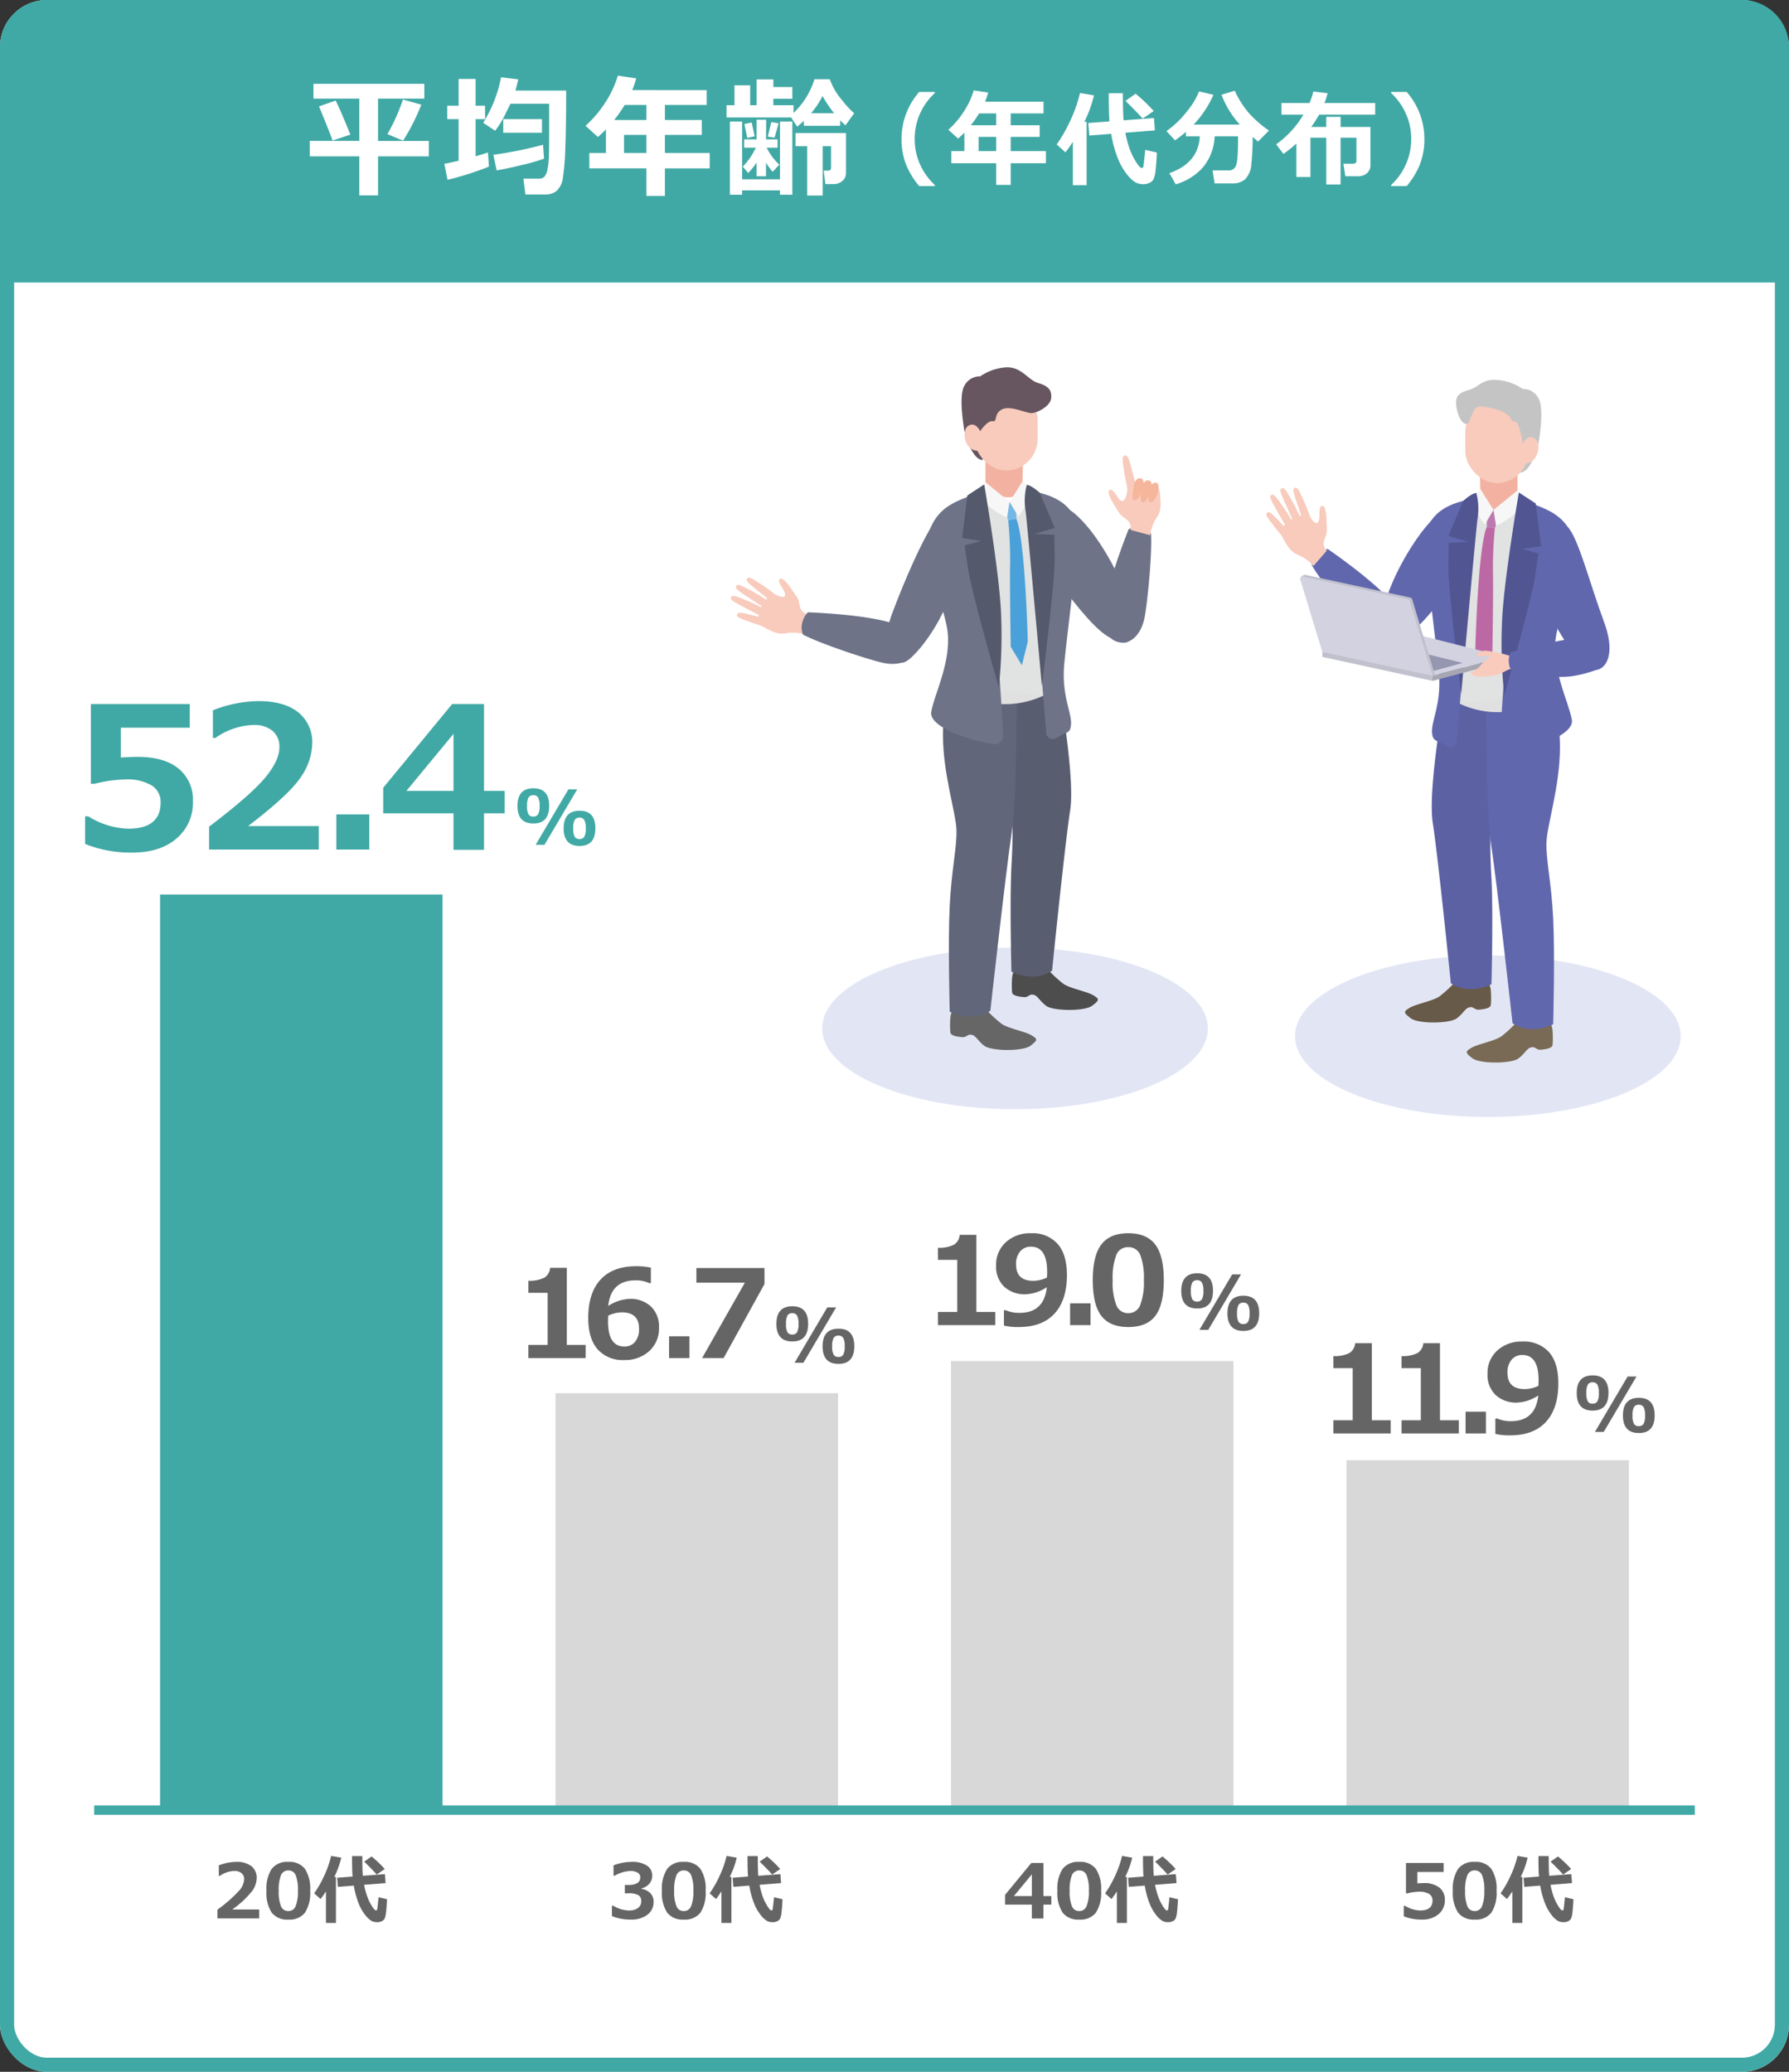<svg xmlns="http://www.w3.org/2000/svg" xmlns:xlink="http://www.w3.org/1999/xlink" width="380" height="440" viewBox="0 0 380 440">
  <rect x="0" y="0" width="380" height="440" fill="#333333" stroke="none"/>
  <defs>
    <clipPath id="clip-path">
      <path id="パス_4749" data-name="パス 4749" d="M286.854,960.681s-2.308,4.964-2.308,13.216,2.727,16.432,2.867,20.139-1.049,8.461-1.433,16.293.006,22.376.006,22.376,4.519,2.481,8.631-.192c0,0,3.339-30.042,4.534-37.815s1.046-32.587,1.046-32.587Z" transform="translate(-284.547 -960.681)" fill="none"/>
    </clipPath>
    <clipPath id="clip-path-2">
      <path id="パス_4762" data-name="パス 4762" d="M296.336,885.874c-5.688,0-11,2.632-13.679,7.7s2.635,14.773,2.886,19.86a53.485,53.485,0,0,1-.915,12.713c-.605,3.026,6.5,5.4,12.152,5.4s11.446-3.126,12.2-5.345-1.746-4.981-1.091-11.043,2.376-17.859,2.458-21.3S308.7,885.874,296.336,885.874Z" transform="translate(-281.904 -885.874)" fill="none"/>
    </clipPath>
    <clipPath id="clip-path-3">
      <path id="パス_4785" data-name="パス 4785" d="M498.279,889.157c5.688,0,11,2.631,13.679,7.7s-2.634,14.772-2.886,19.86a53.511,53.511,0,0,0,.915,12.713c.605,3.025-6.5,5.4-12.152,5.4s-11.446-3.126-12.2-5.345,1.746-4.981,1.09-11.043-2.376-17.859-2.457-21.3S485.914,889.157,498.279,889.157Z" transform="translate(-484.263 -889.157)" fill="none"/>
    </clipPath>
    <clipPath id="clip-path-4">
      <path id="パス_4804" data-name="パス 4804" d="M434.947,937.535l23.416,5.084-4.845-15.873a.514.514,0,0,0-.382-.353l-22.265-4.833a.514.514,0,0,0-.6.653Z" transform="translate(-430.248 -921.548)" fill="none"/>
    </clipPath>
  </defs>
  <g id="img02" transform="translate(-610 -739)">
    <g id="長方形_23505" data-name="長方形 23505" transform="translate(610 739)" fill="#fff" stroke="#41a9a5" stroke-width="3">
      <rect width="380" height="440" rx="10" stroke="none"/>
      <rect x="1.5" y="1.5" width="377" height="437" rx="8.5" fill="none"/>
    </g>
    <path id="パス_5935" data-name="パス 5935" d="M10.055,0H1.18V-1.852A30.526,30.526,0,0,0,5.707-5.8a4.094,4.094,0,0,0,1.16-2.469,1.649,1.649,0,0,0-.559-1.332,2.3,2.3,0,0,0-1.535-.473A5.67,5.67,0,0,0,1.68-9.023h-.2v-2.242a10.329,10.329,0,0,1,3.7-.742,5.007,5.007,0,0,1,3.215.91A3.092,3.092,0,0,1,9.523-8.547a4.946,4.946,0,0,1-.918,2.676A19.989,19.989,0,0,1,4.336-1.9h5.719Zm6.188.25a4.16,4.16,0,0,1-3.52-1.457A7.722,7.722,0,0,1,11.6-5.883a7.693,7.693,0,0,1,1.125-4.656,4.147,4.147,0,0,1,3.516-1.469,4.152,4.152,0,0,1,3.516,1.465,7.674,7.674,0,0,1,1.125,4.652A7.754,7.754,0,0,1,19.766-1.2,4.168,4.168,0,0,1,16.242.25Zm0-10.437A1.612,1.612,0,0,0,14.676-9.16,8.393,8.393,0,0,0,14.2-5.875a8.212,8.212,0,0,0,.484,3.281,1.618,1.618,0,0,0,1.555,1.031A1.618,1.618,0,0,0,17.8-2.609a8.281,8.281,0,0,0,.484-3.281,8.335,8.335,0,0,0-.473-3.273A1.612,1.612,0,0,0,16.242-10.187ZM26.359.961H24.234v-6.7q-.437.7-1.141,1.625L21.734-5.328A21.576,21.576,0,0,0,23.672-8.66a21.591,21.591,0,0,0,1.664-4.613l2.156.367a18.8,18.8,0,0,1-1.484,4.094h.352ZM37.211-4.078q-.07,1.656-.2,2.7a4.928,4.928,0,0,1-.3,1.4A1.3,1.3,0,0,1,36.1.59,2.143,2.143,0,0,1,35.133.8,2.583,2.583,0,0,1,33.906.527,5.067,5.067,0,0,1,32.594-.7a9.664,9.664,0,0,1-1.426-2.512,18.027,18.027,0,0,1-1.012-3.754L26.773-6.7l-.156-1.937,3.273-.25q-.109-1.172-.109-4.352h2.18q0,3.039.109,4.188l4.688-.352L36.906-7.5l-4.562.359a16.409,16.409,0,0,0,.641,2.426,9.8,9.8,0,0,0,.9,1.906,5.265,5.265,0,0,0,.691.969.517.517,0,0,0,.3.137q.18.008.238-.2t.293-2.59Zm-.484-6.414L35.016-9.32q-.9-1.031-2.656-2.734l1.57-1.109A25.806,25.806,0,0,1,36.727-10.492Z" transform="translate(655 1146.422)" fill="#656565"/>
    <path id="パス_5934" data-name="パス 5934" d="M.977-.492V-2.711h.25A6.807,6.807,0,0,0,4.578-1.687,3.2,3.2,0,0,0,6.508-2.2a1.741,1.741,0,0,0,.7-1.5A1.445,1.445,0,0,0,6.66-4.9a3.985,3.985,0,0,0-2.246-.426H3.727V-7.1h.648Q7-7.1,7-8.7a1.125,1.125,0,0,0-.562-1.02,3.059,3.059,0,0,0-1.6-.348,7.233,7.233,0,0,0-3.281,1H1.32v-2.2a10.887,10.887,0,0,1,3.82-.742,5.626,5.626,0,0,1,3.285.8A2.481,2.481,0,0,1,9.539-9.094a2.6,2.6,0,0,1-.617,1.723,3,3,0,0,1-1.648.988v.109a3.342,3.342,0,0,1,1.867.918,2.507,2.507,0,0,1,.688,1.824A3.32,3.32,0,0,1,8.516-.781,5.6,5.6,0,0,1,4.961.25,10.417,10.417,0,0,1,.977-.492ZM16.242.25a4.16,4.16,0,0,1-3.52-1.457A7.722,7.722,0,0,1,11.6-5.883a7.693,7.693,0,0,1,1.125-4.656,4.147,4.147,0,0,1,3.516-1.469,4.152,4.152,0,0,1,3.516,1.465,7.674,7.674,0,0,1,1.125,4.652A7.754,7.754,0,0,1,19.766-1.2,4.168,4.168,0,0,1,16.242.25Zm0-10.437A1.612,1.612,0,0,0,14.676-9.16,8.393,8.393,0,0,0,14.2-5.875a8.212,8.212,0,0,0,.484,3.281,1.618,1.618,0,0,0,1.555,1.031A1.618,1.618,0,0,0,17.8-2.609a8.281,8.281,0,0,0,.484-3.281,8.335,8.335,0,0,0-.473-3.273A1.612,1.612,0,0,0,16.242-10.187ZM26.359.961H24.234v-6.7q-.437.7-1.141,1.625L21.734-5.328A21.576,21.576,0,0,0,23.672-8.66a21.591,21.591,0,0,0,1.664-4.613l2.156.367a18.8,18.8,0,0,1-1.484,4.094h.352ZM37.211-4.078q-.07,1.656-.2,2.7a4.928,4.928,0,0,1-.3,1.4A1.3,1.3,0,0,1,36.1.59,2.143,2.143,0,0,1,35.133.8,2.583,2.583,0,0,1,33.906.527,5.067,5.067,0,0,1,32.594-.7a9.664,9.664,0,0,1-1.426-2.512,18.027,18.027,0,0,1-1.012-3.754L26.773-6.7l-.156-1.937,3.273-.25q-.109-1.172-.109-4.352h2.18q0,3.039.109,4.188l4.688-.352L36.906-7.5l-4.562.359a16.409,16.409,0,0,0,.641,2.426,9.8,9.8,0,0,0,.9,1.906,5.265,5.265,0,0,0,.691.969.517.517,0,0,0,.3.137q.18.008.238-.2t.293-2.59Zm-.484-6.414L35.016-9.32q-.9-1.031-2.656-2.734l1.57-1.109A25.806,25.806,0,0,1,36.727-10.492Z" transform="translate(739 1146.422)" fill="#656565"/>
    <path id="パス_5933" data-name="パス 5933" d="M10.313-2.93H8.641V.023H6.172V-2.93H.484V-5l5.578-6.773H8.641v7.031h1.672ZM6.172-4.742V-9.359L2.359-4.742ZM16.242.25a4.16,4.16,0,0,1-3.52-1.457A7.722,7.722,0,0,1,11.6-5.883a7.693,7.693,0,0,1,1.125-4.656,4.147,4.147,0,0,1,3.516-1.469,4.152,4.152,0,0,1,3.516,1.465,7.674,7.674,0,0,1,1.125,4.652A7.754,7.754,0,0,1,19.766-1.2,4.168,4.168,0,0,1,16.242.25Zm0-10.437A1.612,1.612,0,0,0,14.676-9.16,8.393,8.393,0,0,0,14.2-5.875a8.212,8.212,0,0,0,.484,3.281,1.618,1.618,0,0,0,1.555,1.031A1.618,1.618,0,0,0,17.8-2.609a8.281,8.281,0,0,0,.484-3.281,8.335,8.335,0,0,0-.473-3.273A1.612,1.612,0,0,0,16.242-10.187ZM26.359.961H24.234v-6.7q-.437.7-1.141,1.625L21.734-5.328A21.576,21.576,0,0,0,23.672-8.66a21.591,21.591,0,0,0,1.664-4.613l2.156.367a18.8,18.8,0,0,1-1.484,4.094h.352ZM37.211-4.078q-.07,1.656-.2,2.7a4.928,4.928,0,0,1-.3,1.4A1.3,1.3,0,0,1,36.1.59,2.143,2.143,0,0,1,35.133.8,2.583,2.583,0,0,1,33.906.527,5.067,5.067,0,0,1,32.594-.7a9.664,9.664,0,0,1-1.426-2.512,18.027,18.027,0,0,1-1.012-3.754L26.773-6.7l-.156-1.937,3.273-.25q-.109-1.172-.109-4.352h2.18q0,3.039.109,4.188l4.688-.352L36.906-7.5l-4.562.359a16.409,16.409,0,0,0,.641,2.426,9.8,9.8,0,0,0,.9,1.906,5.265,5.265,0,0,0,.691.969.517.517,0,0,0,.3.137q.18.008.238-.2t.293-2.59Zm-.484-6.414L35.016-9.32q-.9-1.031-2.656-2.734l1.57-1.109A25.806,25.806,0,0,1,36.727-10.492Z" transform="translate(823 1146.422)" fill="#656565"/>
    <path id="パス_5932" data-name="パス 5932" d="M1.172-.453V-2.687H1.43a6.439,6.439,0,0,0,3.227,1q2.625,0,2.625-2.117a1.564,1.564,0,0,0-.727-1.383,3.893,3.893,0,0,0-2.148-.484A11.368,11.368,0,0,0,1.93-5.32H1.641v-6.453h8v1.914H4.063v2.414q.9-.055,1.32-.055a5.15,5.15,0,0,1,3.359.957A3.246,3.246,0,0,1,9.9-3.9a3.774,3.774,0,0,1-1.328,3A5.331,5.331,0,0,1,4.969.25,9.9,9.9,0,0,1,1.172-.453Zm15.07.7a4.16,4.16,0,0,1-3.52-1.457A7.722,7.722,0,0,1,11.6-5.883a7.693,7.693,0,0,1,1.125-4.656,4.147,4.147,0,0,1,3.516-1.469,4.152,4.152,0,0,1,3.516,1.465,7.674,7.674,0,0,1,1.125,4.652A7.754,7.754,0,0,1,19.766-1.2,4.168,4.168,0,0,1,16.242.25Zm0-10.437A1.612,1.612,0,0,0,14.676-9.16,8.393,8.393,0,0,0,14.2-5.875a8.212,8.212,0,0,0,.484,3.281,1.618,1.618,0,0,0,1.555,1.031A1.618,1.618,0,0,0,17.8-2.609a8.281,8.281,0,0,0,.484-3.281,8.335,8.335,0,0,0-.473-3.273A1.612,1.612,0,0,0,16.242-10.187ZM26.359.961H24.234v-6.7q-.437.7-1.141,1.625L21.734-5.328A21.576,21.576,0,0,0,23.672-8.66a21.591,21.591,0,0,0,1.664-4.613l2.156.367a18.8,18.8,0,0,1-1.484,4.094h.352ZM37.211-4.078q-.07,1.656-.2,2.7a4.928,4.928,0,0,1-.3,1.4A1.3,1.3,0,0,1,36.1.59,2.143,2.143,0,0,1,35.133.8,2.583,2.583,0,0,1,33.906.527,5.067,5.067,0,0,1,32.594-.7a9.664,9.664,0,0,1-1.426-2.512,18.027,18.027,0,0,1-1.012-3.754L26.773-6.7l-.156-1.937,3.273-.25q-.109-1.172-.109-4.352h2.18q0,3.039.109,4.188l4.688-.352L36.906-7.5l-4.562.359a16.409,16.409,0,0,0,.641,2.426,9.8,9.8,0,0,0,.9,1.906,5.265,5.265,0,0,0,.691.969.517.517,0,0,0,.3.137q.18.008.238-.2t.293-2.59Zm-.484-6.414L35.016-9.32q-.9-1.031-2.656-2.734l1.57-1.109A25.806,25.806,0,0,1,36.727-10.492Z" transform="translate(907 1146.422)" fill="#656565"/>
    <path id="パス_5942" data-name="パス 5942" d="M4.3-4.531Q.914-4.531.914-8.266T4.3-12.008q3.352,0,3.352,3.719Q7.648-4.531,4.3-4.531Zm-.016-6.008a1.126,1.126,0,0,0-1.012.477,3.533,3.533,0,0,0-.316,1.8,3.506,3.506,0,0,0,.316,1.8A1.132,1.132,0,0,0,4.281-6a1.126,1.126,0,0,0,1.012-.477,3.533,3.533,0,0,0,.316-1.8,3.519,3.519,0,0,0-.316-1.777A1.117,1.117,0,0,0,4.281-10.539Zm9.32-1.234L6.648,0H4.773l6.953-11.773ZM14.109.234q-3.383,0-3.383-3.734t3.383-3.742q3.352,0,3.352,3.719Q17.461.234,14.109.234Zm-.016-6.008a1.126,1.126,0,0,0-1.012.477,3.533,3.533,0,0,0-.316,1.8,3.506,3.506,0,0,0,.316,1.8,1.132,1.132,0,0,0,1.012.469,1.126,1.126,0,0,0,1.012-.477,3.533,3.533,0,0,0,.316-1.8,3.519,3.519,0,0,0-.316-1.777A1.117,1.117,0,0,0,14.094-5.773Z" transform="translate(719 918.422)" fill="#41a9a5"/>
    <path id="パス_5937" data-name="パス 5937" d="M4.3-4.531Q.914-4.531.914-8.266T4.3-12.008q3.352,0,3.352,3.719Q7.648-4.531,4.3-4.531Zm-.016-6.008a1.126,1.126,0,0,0-1.012.477,3.533,3.533,0,0,0-.316,1.8,3.506,3.506,0,0,0,.316,1.8A1.132,1.132,0,0,0,4.281-6a1.126,1.126,0,0,0,1.012-.477,3.533,3.533,0,0,0,.316-1.8,3.519,3.519,0,0,0-.316-1.777A1.117,1.117,0,0,0,4.281-10.539Zm9.32-1.234L6.648,0H4.773l6.953-11.773ZM14.109.234q-3.383,0-3.383-3.734t3.383-3.742q3.352,0,3.352,3.719Q17.461.234,14.109.234Zm-.016-6.008a1.126,1.126,0,0,0-1.012.477,3.533,3.533,0,0,0-.316,1.8,3.506,3.506,0,0,0,.316,1.8,1.132,1.132,0,0,0,1.012.469,1.126,1.126,0,0,0,1.012-.477,3.533,3.533,0,0,0,.316-1.8,3.519,3.519,0,0,0-.316-1.777A1.117,1.117,0,0,0,14.094-5.773Z" transform="translate(774 1028.422)" fill="#656565"/>
    <path id="パス_5940" data-name="パス 5940" d="M4.3-4.531Q.914-4.531.914-8.266T4.3-12.008q3.352,0,3.352,3.719Q7.648-4.531,4.3-4.531Zm-.016-6.008a1.126,1.126,0,0,0-1.012.477,3.533,3.533,0,0,0-.316,1.8,3.506,3.506,0,0,0,.316,1.8A1.132,1.132,0,0,0,4.281-6a1.126,1.126,0,0,0,1.012-.477,3.533,3.533,0,0,0,.316-1.8,3.519,3.519,0,0,0-.316-1.777A1.117,1.117,0,0,0,4.281-10.539Zm9.32-1.234L6.648,0H4.773l6.953-11.773ZM14.109.234q-3.383,0-3.383-3.734t3.383-3.742q3.352,0,3.352,3.719Q17.461.234,14.109.234Zm-.016-6.008a1.126,1.126,0,0,0-1.012.477,3.533,3.533,0,0,0-.316,1.8,3.506,3.506,0,0,0,.316,1.8,1.132,1.132,0,0,0,1.012.469,1.126,1.126,0,0,0,1.012-.477,3.533,3.533,0,0,0,.316-1.8,3.519,3.519,0,0,0-.316-1.777A1.117,1.117,0,0,0,14.094-5.773Z" transform="translate(944 1043.105)" fill="#656565"/>
    <path id="パス_5939" data-name="パス 5939" d="M4.3-4.531Q.914-4.531.914-8.266T4.3-12.008q3.352,0,3.352,3.719Q7.648-4.531,4.3-4.531Zm-.016-6.008a1.126,1.126,0,0,0-1.012.477,3.533,3.533,0,0,0-.316,1.8,3.506,3.506,0,0,0,.316,1.8A1.132,1.132,0,0,0,4.281-6a1.126,1.126,0,0,0,1.012-.477,3.533,3.533,0,0,0,.316-1.8,3.519,3.519,0,0,0-.316-1.777A1.117,1.117,0,0,0,4.281-10.539Zm9.32-1.234L6.648,0H4.773l6.953-11.773ZM14.109.234q-3.383,0-3.383-3.734t3.383-3.742q3.352,0,3.352,3.719Q17.461.234,14.109.234Zm-.016-6.008a1.126,1.126,0,0,0-1.012.477,3.533,3.533,0,0,0-.316,1.8,3.506,3.506,0,0,0,.316,1.8,1.132,1.132,0,0,0,1.012.469,1.126,1.126,0,0,0,1.012-.477,3.533,3.533,0,0,0,.316-1.8,3.519,3.519,0,0,0-.316-1.777A1.117,1.117,0,0,0,14.094-5.773Z" transform="translate(860 1021.422)" fill="#656565"/>
    <path id="パス_5943" data-name="パス 5943" d="M3.076-1.189V-7.055h.677a16.9,16.9,0,0,0,8.47,2.625q6.891,0,6.891-5.558a4.106,4.106,0,0,0-1.907-3.63,10.219,10.219,0,0,0-5.64-1.271,29.84,29.84,0,0,0-6.5.923H4.307V-30.905h21v5.024H10.664v6.337q2.358-.144,3.466-.144,5.783,0,8.818,2.512a8.521,8.521,0,0,1,3.035,6.942A9.906,9.906,0,0,1,22.5-2.348q-3.486,3-9.454,3A25.987,25.987,0,0,1,3.076-1.189ZM52.717,0h-23.3V-4.86Q38.259-11.587,41.3-15.237t3.045-6.48a4.329,4.329,0,0,0-1.466-3.5,6.045,6.045,0,0,0-4.03-1.241,14.883,14.883,0,0,0-8.121,2.769H30.22v-5.886a27.113,27.113,0,0,1,9.7-1.948q5.476,0,8.439,2.389a8.116,8.116,0,0,1,2.963,6.7,12.984,12.984,0,0,1-2.41,7.024Q46.5-11.71,37.706-4.983H52.717ZM63.435,0H56.442V-7.465h6.993ZM92.2-7.69H87.81V.062H81.33V-7.69H66.4v-5.435l14.643-17.78H87.81v18.457H92.2ZM81.33-12.448v-12.12L71.322-12.448Z" transform="translate(625 919.422)" fill="#41a9a5"/>
    <path id="パス_5936" data-name="パス 5936" d="M15.4,0H3.225V-2.793h4.1v-11.07h-4.1v-2.564a6.8,6.8,0,0,0,3.447-.679A2.677,2.677,0,0,0,7.846-19.17h3.542V-2.793H15.4ZM29.253-19.2v3.275h-.368a6.62,6.62,0,0,0-2.907-.584q-5.192,0-5.789,5.434a9.081,9.081,0,0,1,4.545-1.5,6.35,6.35,0,0,1,4.526,1.612,5.892,5.892,0,0,1,1.72,4.52A6.417,6.417,0,0,1,28.917-1.5a7.492,7.492,0,0,1-5.3,1.911,7.1,7.1,0,0,1-5.694-2.292q-1.974-2.292-1.974-6.621,0-5.319,2.609-8.163t7.573-2.844A13.91,13.91,0,0,1,29.253-19.2ZM20.176-9l-.013.521q-.013.419-.013.673,0,5.357,3.479,5.357a2.835,2.835,0,0,0,2.253-.99,4.116,4.116,0,0,0,.857-2.78q0-3.491-3.644-3.491A6.786,6.786,0,0,0,20.176-9ZM37.449,0H33.12V-4.621h4.329ZM53.384-15.729,44.7,0H40.13l9.09-16.021h-10.3v-3.11h14.46Z" transform="translate(719 1027.422)" fill="#656565"/>
    <path id="パス_5941" data-name="パス 5941" d="M15.4,0H3.225V-2.793h4.1v-11.07h-4.1v-2.564a6.8,6.8,0,0,0,3.447-.679A2.677,2.677,0,0,0,7.846-19.17h3.542V-2.793H15.4ZM29.875,0H17.7V-2.793h4.1v-11.07H17.7v-2.564a6.8,6.8,0,0,0,3.447-.679,2.677,2.677,0,0,0,1.174-2.063h3.542V-2.793h4.012Zm5.754,0H31.3V-4.621h4.329Zm2,.1V-3.161h.394a7.021,7.021,0,0,0,2.92.559q5.218,0,5.8-5.459a8.8,8.8,0,0,1-4.52,1.511,6.4,6.4,0,0,1-4.532-1.6,5.872,5.872,0,0,1-1.727-4.532A6.4,6.4,0,0,1,38.025-17.6a7.563,7.563,0,0,1,5.351-1.911,7.121,7.121,0,0,1,5.649,2.253q1.98,2.253,1.98,6.608,0,5.319-2.622,8.188T40.786.406A12.841,12.841,0,0,1,37.625.1Zm9.141-10.207q0-.127.025-.571t.013-.647q0-5.332-3.453-5.332a2.879,2.879,0,0,0-2.279,1A4.06,4.06,0,0,0,40.2-12.9q0,3.491,3.682,3.491A6.872,6.872,0,0,0,46.766-10.105Z" transform="translate(890 1043.422)" fill="#656565"/>
    <path id="パス_5938" data-name="パス 5938" d="M15.4,0H3.225V-2.793h4.1v-11.07h-4.1v-2.564a6.8,6.8,0,0,0,3.447-.679A2.677,2.677,0,0,0,7.846-19.17h3.542V-2.793H15.4Zm1.844.1V-3.161h.394a7.021,7.021,0,0,0,2.92.559q5.218,0,5.8-5.459a8.8,8.8,0,0,1-4.52,1.511,6.4,6.4,0,0,1-4.532-1.6,5.872,5.872,0,0,1-1.727-4.532A6.4,6.4,0,0,1,17.643-17.6a7.563,7.563,0,0,1,5.351-1.911,7.121,7.121,0,0,1,5.649,2.253q1.98,2.253,1.98,6.608,0,5.319-2.622,8.188T20.4.406A12.841,12.841,0,0,1,17.243.1Zm9.141-10.207q0-.127.025-.571t.013-.647q0-5.332-3.453-5.332a2.879,2.879,0,0,0-2.279,1,4.06,4.06,0,0,0-.87,2.761q0,3.491,3.682,3.491A6.872,6.872,0,0,0,26.384-10.105ZM35.629,0H31.3V-4.621h4.329Zm8.026.406q-3.9,0-5.719-2.368t-1.822-7.6q0-5.18,1.828-7.566t5.713-2.387q3.885,0,5.713,2.38T51.2-9.572q0,5.269-1.815,7.624T43.656.406Zm0-16.961a2.62,2.62,0,0,0-2.545,1.669,13.638,13.638,0,0,0-.768,5.338,13.345,13.345,0,0,0,.787,5.332,2.629,2.629,0,0,0,2.526,1.676,2.629,2.629,0,0,0,2.526-1.7,13.457,13.457,0,0,0,.787-5.332,13.544,13.544,0,0,0-.768-5.319A2.62,2.62,0,0,0,43.656-16.555Z" transform="translate(806 1020.422)" fill="#656565"/>
    <g id="グループ_9163" data-name="グループ 9163" transform="translate(-1359.601 -598.834)">
      <g id="グループ_9162" data-name="グループ 9162" transform="translate(2255.601 1647.953)">
        <rect id="長方形_23560" data-name="長方形 23560" width="60" height="73.962" fill="#d8d8d8"/>
      </g>
    </g>
    <g id="グループ_9165" data-name="グループ 9165" transform="translate(-1380.001 -598.834)">
      <g id="グループ_9164" data-name="グループ 9164" transform="translate(2192.001 1626.89)">
        <rect id="長方形_23561" data-name="長方形 23561" width="60" height="95.368" fill="#d8d8d8"/>
      </g>
    </g>
    <g id="グループ_9167" data-name="グループ 9167" transform="translate(-1400.401 -598.834)">
      <g id="グループ_9166" data-name="グループ 9166" transform="translate(2128.401 1633.713)">
        <rect id="長方形_23562" data-name="長方形 23562" width="60" height="88.322" fill="#d8d8d8"/>
      </g>
    </g>
    <g id="グループ_9169" data-name="グループ 9169" transform="translate(-1420.801 -598.834)">
      <g id="グループ_9168" data-name="グループ 9168" transform="translate(2064.801 1527.803)">
        <rect id="長方形_23563" data-name="長方形 23563" width="60" height="194.273" fill="#41a9a5"/>
      </g>
    </g>
    <rect id="長方形_23512" data-name="長方形 23512" width="340" height="2" transform="translate(630 1122.422)" fill="#41a9a5"/>
    <g id="グループ_9319" data-name="グループ 9319" transform="translate(567.168 -19.227)">
      <ellipse id="楕円形_207" data-name="楕円形 207" cx="40.959" cy="17.161" rx="40.959" ry="17.161" transform="translate(217.473 959.479)" fill="#e2e6f4"/>
      <g id="グループ_9306" data-name="グループ 9306" transform="translate(198.083 836.235)">
        <g id="グループ_9295" data-name="グループ 9295" transform="translate(0 44.66)">
          <path id="パス_4729" data-name="パス 4729" d="M219.789,929.959s-.31.126-1.126-.6-.467-2.011-1.242-3.115-2.729-4.333-3.546-3.776.969,2.188,1.074,3.187-1.01.644-1.865.195-2.847,1.106-3.514,3.344-.184,3,1.608,3.911,2.71,1.184,4.236.849a9.563,9.563,0,0,1,3.732.282Z" transform="translate(-203.449 -922.182)" fill="#f8cbbc"/>
          <path id="パス_4730" data-name="パス 4730" d="M210.936,925.856a34.907,34.907,0,0,0-3.106-2.308c-1.538-.987-2.743-1.863-3.123-1.486s-.191.715.608,1.418,4.319,3.472,4.319,3.472Z" transform="translate(-201.167 -921.973)" fill="#f8cbbc"/>
          <path id="パス_4731" data-name="パス 4731" d="M206.84,928.281a34.946,34.946,0,0,0-3.308-2.008c-1.623-.839-2.905-1.6-3.248-1.187s-.123.73.739,1.355,4.624,3.053,4.624,3.053Z" transform="translate(-199.063 -923.41)" fill="#f8cbbc"/>
          <path id="パス_4732" data-name="パス 4732" d="M205.036,932.15a34.945,34.945,0,0,0-3.484-1.683c-1.7-.68-3.045-1.313-3.347-.872s-.053.738.864,1.278,4.895,2.6,4.895,2.6Z" transform="translate(-198.083 -925.555)" fill="#f8cbbc"/>
          <path id="パス_4733" data-name="パス 4733" d="M207.768,938.04a34.911,34.911,0,0,0-3.7-1.141c-1.779-.418-3.207-.841-3.439-.359s.058.738,1.046,1.134,5.23,1.834,5.23,1.834Z" transform="translate(-199.267 -928.85)" fill="#f8cbbc"/>
        </g>
        <path id="パス_4734" data-name="パス 4734" d="M331.578,894.382s2.649,1.475,6.328,6.993,6.647,12.2,7.02,16.975-1.568,5.079-5.228,2.913-8.887-9.634-10.53-11.427S323.009,894.013,331.578,894.382Z" transform="translate(-259.612 -864.091)" fill="#6e7388"/>
        <path id="パス_4735" data-name="パス 4735" d="M360.215,902.946c.265,4.092-.707,14.3-1.354,17.73s-2.507,4.934-3.763,5.287-5.235.209-4.837-5.981,5.216-18.017,5.216-18.017a4.526,4.526,0,0,1,2.229-.221A3.889,3.889,0,0,1,360.215,902.946Z" transform="translate(-270.98 -867.609)" fill="#6e7388"/>
        <g id="グループ_9296" data-name="グループ 9296" transform="translate(80.22 18.722)">
          <path id="パス_4736" data-name="パス 4736" d="M356.731,893.465s.241-.232-.089-1.271-1.65-1.241-2.345-2.4-2.856-4.25-2.016-4.772,1.607,1.773,2.478,2.273,1.38-1.856,1.315-2.82,1.782-.961,4.1-.665,2.73-.174,2.925,3.055c.121,2.01-.015,2.957-.94,4.217a9.566,9.566,0,0,0-1.254,3.527Z" transform="translate(-352.09 -877.669)" fill="#f8cbbc"/>
          <path id="パス_4737" data-name="パス 4737" d="M359.192,880.366a39.237,39.237,0,0,1-.958-4.242c-.314-2.029-.665-3.667-.1-3.885s.822.13,1.18,1.271,1.6,6.019,1.6,6.019Z" transform="translate(-354.842 -872.177)" fill="#f8cbbc"/>
          <path id="パス_4738" data-name="パス 4738" d="M364.061,883.526s.526-1.781-.383-2.048-1.441.785-1.53,1.551-.667,3.063.147,3.081S363.776,884.576,364.061,883.526Z" transform="translate(-356.774 -876.613)" fill="#f5b69b"/>
          <path id="パス_4739" data-name="パス 4739" d="M367.368,884.408s.526-1.781-.383-2.048-1.441.786-1.53,1.551-.667,3.062.147,3.08S367.083,885.458,367.368,884.408Z" transform="translate(-358.358 -877.035)" fill="#f5b69b"/>
          <path id="パス_4740" data-name="パス 4740" d="M370.437,885.12s.471-1.6-.343-1.836-1.292.7-1.372,1.391-.6,2.746.132,2.762S370.181,886.062,370.437,885.12Z" transform="translate(-359.937 -877.48)" fill="#f5b69b"/>
        </g>
        <path id="パス_4741" data-name="パス 4741" d="M293.358,862.5s1.437,5.911,3.844,6.017l.444-5.429Z" transform="translate(-243.731 -848.821)" fill="#67565f"/>
        <path id="パス_4742" data-name="パス 4742" d="M313.22,1081.925a3.861,3.861,0,0,0-.532,1.723,20,20,0,0,0,0,3.051c.077.7,1.429.908,2.472,1s1.081-.676,2.028-.5,1.226,1.172,2.7,2.329,8.18,1.236,9.816,0,1.516-1.437.2-2.235-4.948-1.437-6.344-2.434a27.2,27.2,0,0,1-3.193-2.936Z" transform="translate(-252.964 -953.949)" fill="#4d4d4d"/>
        <path id="パス_4743" data-name="パス 4743" d="M288.046,1098.248a3.861,3.861,0,0,0-.532,1.723,20,20,0,0,0,0,3.051c.077.7,1.429.908,2.472,1s1.081-.675,2.028-.5,1.226,1.172,2.7,2.329,8.18,1.237,9.816,0,1.516-1.437.2-2.235-4.948-1.437-6.344-2.434a27.128,27.128,0,0,1-3.193-2.936Z" transform="translate(-240.903 -961.769)" fill="#666"/>
        <path id="パス_4744" data-name="パス 4744" d="M307.727,953.384s-3.994,2.589-3.994,10.84,4.494,16.3,4.634,20.011a126.138,126.138,0,0,1-.082,14.095c-.384,7.832.006,22.377.006,22.377s4.519,2.481,8.631-.192c0,0,2.656-26.392,3.851-34.165s-3.265-31.318-3.265-31.318Z" transform="translate(-248.701 -892.362)" fill="#595d70"/>
        <path id="パス_4747" data-name="パス 4747" d="M286.854,960.681s-2.308,4.964-2.308,13.216,2.727,16.432,2.867,20.139-1.049,8.461-1.433,16.293.006,22.376.006,22.376,4.519,2.481,8.631-.192c0,0,3.339-30.042,4.534-37.815s1.046-32.587,1.046-32.587Z" transform="translate(-239.509 -895.859)" fill="#61667a"/>
        <path id="パス_4750" data-name="パス 4750" d="M301.874,873.357v7.178a14.3,14.3,0,0,0,5.09,1.107,4.827,4.827,0,0,0,2.768-1.22l.126-7.065Z" transform="translate(-247.811 -854.02)" fill="#f3b2a1"/>
        <rect id="長方形_23618" data-name="長方形 23618" width="13.423" height="17.516" rx="6.712" transform="translate(51.731 4.39)" fill="#f8cbbc"/>
        <path id="パス_4752" data-name="パス 4752" d="M296.087,849.808s1.538-2.317,2.646-2.132.16-1.46,1.9-2.458,5.167.76,6.345.745,4.1-1.441,4.213-3.29-.9-2.55-2.889-3.141-3.488-3.474-6.712-3.289a10.934,10.934,0,0,0-5.5,1.922,3.639,3.639,0,0,0-3.314,1.922c-1.431,2.181,0,9.831,0,9.831Z" transform="translate(-243.146 -836.235)" fill="#67565f"/>
        <path id="パス_4753" data-name="パス 4753" d="M296.672,860.995s-.9-2.105-2.5-1.173-.9,5.776,2.5,5.295Z" transform="translate(-243.73 -847.421)" fill="#f8cbbc"/>
        <path id="パス_4754" data-name="パス 4754" d="M272.452,897.456a17.071,17.071,0,0,1,3.24,13.574c-1.507,8.107-8.166,16.332-10.383,17.148s-5.716-1.983-2.683-10.149S270.157,899.851,272.452,897.456Z" transform="translate(-228.44 -865.567)" fill="#6e7388"/>
        <path id="パス_4757" data-name="パス 4757" d="M227.212,940.868c3.633,1.9,13.359,5.144,16.759,5.943s5.526-.294,6.357-1.3,2.311-4.7-3.509-6.845-18.586-2.529-18.586-2.529a4.529,4.529,0,0,0-1.105,1.949A3.89,3.89,0,0,0,227.212,940.868Z" transform="translate(-211.894 -884.1)" fill="#6e7388"/>
        <g id="グループ_9305" data-name="グループ 9305" transform="translate(41.793 24.103)">
          <path id="パス_4758" data-name="パス 4758" d="M309.156,886.3c-1.214-.126-1.7,2.5-3.22,2.5-1.353,0-5.007-2.323-6.287-2.028.668,4,0,16.6,0,24.209,0,6.595,1.773,16.008,1.959,20.76.4.022,3.282,0,3.674,0a19.232,19.232,0,0,0,7.883-1.818c-.514-5.887-.088-17.172-.419-23.765C312.373,898.744,309.726,889.586,309.156,886.3Z" transform="translate(-288.538 -884.322)" fill="#e1e2e2"/>
          <path id="パス_4759" data-name="パス 4759" d="M311.574,890.675l-3.131.441,1.424,3.678,1.707-.293Z" transform="translate(-292.751 -886.421)" fill="#76b8e5"/>
          <path id="パス_4760" data-name="パス 4760" d="M312.884,898.021l-1.707.294a88.027,88.027,0,0,1,.4,9.232c-.109,4.12.132,17.634.132,17.634l2.369,3.936,1.25-5.052S314.791,902.361,312.884,898.021Z" transform="translate(-294.061 -889.94)" fill="#4aa0d9"/>
          <g id="グループ_9304" data-name="グループ 9304" transform="translate(1.868 1.754)">
            <g id="グループ_9303" data-name="グループ 9303" clip-path="url(#clip-path-2)">
              <path id="パス_4761" data-name="パス 4761" d="M278.463,893.69s.7,11.248,4.74,18.761.213,12.363,2.219,16.324,13.961,5.112,22.352,4.554l-15.789,6.1-17.33-.817-1.4-28.622V893.765Z" transform="translate(-277.761 -889.619)" fill="#dbdcdc" opacity="0.32" style="mix-blend-mode: multiply;isolation: isolate"/>
            </g>
          </g>
          <path id="パス_4763" data-name="パス 4763" d="M290.516,889.32a1.751,1.751,0,0,0-2.344-1.394c-3.806,1.468-7.032,2.528-9.015,6.615-3.054,6.3,3.187,17.189,3.473,23.516s-2.862,12.283-3.552,16.046c-.57,3.112,7.725,6.088,13.265,6.878a1.761,1.761,0,0,0,2-1.807c-.216-6.3-1.074-14.28-1.074-21.63C293.273,909.139,291.455,895.7,290.516,889.32Z" transform="translate(-278.317 -885.048)" fill="#6e7388"/>
          <path id="パス_4764" data-name="パス 4764" d="M327.616,937.173c.876-2.8-2.021-6.292-1.262-13.951s2.75-22.562,2.845-26.908c.078-3.557-1.254-8.039-9.584-9.549A1.385,1.385,0,0,0,318,888.328c.778,5.11,2.16,15.023,2.539,23.239.348,7.571,1.357,18.765,1.973,26.563a1.386,1.386,0,0,0,2.168,1.023C326.261,938.071,327.3,938.2,327.616,937.173Z" transform="translate(-297.32 -884.536)" fill="#6e7388"/>
          <path id="パス_4765" data-name="パス 4765" d="M314.545,882.507l-2.826,4.476,1.879,3.151.546-.8a18.024,18.024,0,0,0,2.216-4.455l.065-.193Z" transform="translate(-294.32 -882.507)" fill="#f7f7f7"/>
          <path id="パス_4766" data-name="パス 4766" d="M305.589,887.289l-.541,3.352s-4.359-1.809-6.124-5.174l1.575-2.321Z" transform="translate(-288.19 -882.813)" fill="#f7f7f7"/>
          <path id="パス_4767" data-name="パス 4767" d="M297.051,883.991s3.051,17.687,3.539,26.591a105.454,105.454,0,0,1-.436,16.518s-5.825-20.351-6.543-25.256l-.718-4.905,3.518-.94-4.06-.64,1.118-9.027Z" transform="translate(-285.041 -883.218)" fill="#54596b"/>
          <path id="パス_4768" data-name="パス 4768" d="M318.376,884.156a13.155,13.155,0,0,0-.239,5.622c.449,3.784,3.445,37.077,3.445,37.077s2.809-22.265,2.727-27.177l-.082-4.912-4.221-.186,4.306-1.281-3.161-7.444S319.424,884.255,318.376,884.156Z" transform="translate(-297.323 -883.297)" fill="#54596b"/>
        </g>
      </g>
      <ellipse id="楕円形_208" data-name="楕円形 208" cx="40.959" cy="17.161" rx="40.959" ry="17.161" transform="translate(317.913 961.126)" fill="#e2e6f4"/>
      <g id="グループ_9318" data-name="グループ 9318" transform="translate(311.805 838.895)">
        <path id="パス_4769" data-name="パス 4769" d="M511.492,878.476v7.178a14.3,14.3,0,0,1-5.09,1.107,4.824,4.824,0,0,1-2.767-1.22l-.127-7.065Z" transform="translate(-458.139 -859.134)" fill="#f3b2a1"/>
        <path id="パス_4771" data-name="パス 4771" d="M523.409,867.624s-1.438,5.91-3.844,6.016l-.444-5.429Z" transform="translate(-465.619 -853.934)" fill="#c4c4c4"/>
        <path id="パス_4772" data-name="パス 4772" d="M490.674,1087.044a3.861,3.861,0,0,1,.532,1.723,20,20,0,0,1,0,3.051c-.077.7-1.429.908-2.472,1s-1.081-.676-2.028-.5-1.226,1.172-2.7,2.329-8.18,1.237-9.816,0-1.516-1.437-.2-2.234,4.948-1.437,6.344-2.434a27.115,27.115,0,0,0,3.193-2.936Z" transform="translate(-443.513 -959.062)" fill="#675a49"/>
        <path id="パス_4773" data-name="パス 4773" d="M515.848,1103.367a3.862,3.862,0,0,1,.532,1.723,19.862,19.862,0,0,1,0,3.051c-.077.7-1.429.908-2.472,1s-1.081-.676-2.027-.5-1.226,1.172-2.7,2.329-8.18,1.237-9.816,0-1.516-1.437-.2-2.234,4.948-1.437,6.345-2.434a27.155,27.155,0,0,0,3.192-2.936Z" transform="translate(-455.574 -966.882)" fill="#796a56"/>
        <path id="パス_4774" data-name="パス 4774" d="M497.122,958.5s3.994,2.589,3.994,10.84-4.494,16.3-4.634,20.011a126.13,126.13,0,0,0,.082,14.095c.385,7.832-.006,22.377-.006,22.377s-4.519,2.481-8.631-.192c0,0-2.655-26.392-3.851-34.165s3.265-31.318,3.265-31.318Z" transform="translate(-448.73 -897.476)" fill="#5c61a4"/>
        <path id="パス_4777" data-name="パス 4777" d="M476.579,894.224s-2.649,1.475-6.328,6.993-6.647,12.2-7.021,16.976,1.568,5.078,5.228,2.912,8.887-9.634,10.53-11.426S485.147,893.855,476.579,894.224Z" transform="translate(-438.819 -866.675)" fill="#6167ad"/>
        <path id="パス_4778" data-name="パス 4778" d="M519.454,965.8s2.307,4.965,2.307,13.216-2.727,16.432-2.867,20.138,1.049,8.461,1.433,16.293-.005,22.377-.005,22.377-4.519,2.481-8.632-.192c0,0-3.338-30.042-4.534-37.815s-1.047-32.586-1.047-32.586Z" transform="translate(-459.383 -900.972)" fill="#6167ad"/>
        <g id="グループ_9313" data-name="グループ 9313" transform="translate(33.78 23.152)">
          <path id="パス_4781" data-name="パス 4781" d="M499.195,889.582c1.214-.127,1.7,2.5,3.22,2.5,1.353,0,5.007-2.323,6.287-2.027-.668,4,0,16.6,0,24.209,0,6.595-1.773,16.008-1.958,20.76-.4.022-3.282,0-3.674,0a19.236,19.236,0,0,1-7.883-1.817c.514-5.887.088-17.172.42-23.765C495.978,902.027,498.625,892.869,499.195,889.582Z" transform="translate(-487.932 -887.604)" fill="#e1e2e2"/>
          <path id="パス_4782" data-name="パス 4782" d="M506.33,893.958l3.131.441-1.424,3.678-1.707-.293Z" transform="translate(-493.271 -889.704)" fill="#bd7ab0"/>
          <path id="パス_4783" data-name="パス 4783" d="M504.079,901.3l1.706.293a88.114,88.114,0,0,0-.4,9.232c.108,4.121-.132,17.635-.132,17.635l-2.369,3.936-1.25-5.052S502.172,905.644,504.079,901.3Z" transform="translate(-491.02 -893.223)" fill="#bc68a5"/>
          <g id="グループ_9312" data-name="グループ 9312" transform="translate(1.565 1.754)">
            <g id="グループ_9311" data-name="グループ 9311" clip-path="url(#clip-path-3)">
              <path id="パス_4784" data-name="パス 4784" d="M510.57,896.973s-.7,11.248-4.74,18.761-.213,12.363-2.219,16.324-13.962,5.112-22.353,4.553l15.789,6.1,17.33-.817,1.4-28.622V897.048Z" transform="translate(-482.824 -892.902)" fill="#dbdcdc" opacity="0.32" style="mix-blend-mode: multiply;isolation: isolate"/>
            </g>
          </g>
          <path id="パス_4786" data-name="パス 4786" d="M515.523,892.6a1.751,1.751,0,0,1,2.344-1.394c3.806,1.468,7.032,2.528,9.015,6.615,3.055,6.3-3.187,17.19-3.473,23.516s2.862,12.284,3.551,16.046c.57,3.112-7.725,6.088-13.265,6.878a1.761,1.761,0,0,1-2-1.807c.216-6.3,1.073-14.28,1.073-21.63C512.766,912.422,514.584,898.983,515.523,892.6Z" transform="translate(-495.84 -888.331)" fill="#6167ad"/>
          <path id="パス_4787" data-name="パス 4787" d="M482.845,940.456c-.876-2.8,2.021-6.292,1.262-13.951s-2.75-22.562-2.845-26.909c-.078-3.557,1.254-8.038,9.584-9.549a1.385,1.385,0,0,1,1.619,1.563c-.779,5.111-2.161,15.023-2.539,23.24-.349,7.571-1.357,18.765-1.973,26.563a1.386,1.386,0,0,1-2.168,1.023C484.2,941.354,483.165,941.48,482.845,940.456Z" transform="translate(-481.259 -887.819)" fill="#6167ad"/>
          <path id="パス_4788" data-name="パス 4788" d="M501.91,885.79l2.826,4.476-1.879,3.152-.546-.8a18.045,18.045,0,0,1-2.216-4.455l-.065-.193Z" transform="translate(-490.252 -885.79)" fill="#f7f7f7"/>
          <path id="パス_4789" data-name="パス 4789" d="M509.064,890.572l.541,3.353s4.36-1.809,6.124-5.175l-1.575-2.32Z" transform="translate(-494.581 -886.096)" fill="#f7f7f7"/>
          <path id="パス_4790" data-name="パス 4790" d="M516.022,887.274s-3.051,17.687-3.539,26.591a105.467,105.467,0,0,0,.437,16.517s5.825-20.351,6.543-25.256l.718-4.905-3.518-.941,4.059-.639-1.117-9.027Z" transform="translate(-496.151 -886.501)" fill="#515592"/>
          <path id="パス_4791" data-name="パス 4791" d="M496.589,887.439a13.163,13.163,0,0,1,.238,5.623c-.45,3.784-3.444,37.077-3.444,37.077s-2.81-22.265-2.727-27.177l.082-4.912,4.221-.185-4.305-1.281,3.161-7.444S495.541,887.538,496.589,887.439Z" transform="translate(-485.76 -886.58)" fill="#515592"/>
        </g>
        <path id="パス_4792" data-name="パス 4792" d="M434.964,913.763c2.041,3.556,8.494,11.523,10.931,14.025s4.817,2.725,6.058,2.325,4.477-2.72.724-7.658-14.307-12.13-14.307-12.13a4.535,4.535,0,0,0-1.98,1.049A3.889,3.889,0,0,0,434.964,913.763Z" transform="translate(-425.298 -874.393)" fill="#6167ad"/>
        <g id="グループ_9314" data-name="グループ 9314" transform="translate(0 22.898)">
          <path id="パス_4793" data-name="パス 4793" d="M432.223,902.241s-.329-.06-.629-1.108.689-1.946.629-3.294.03-5.12-.958-5.091-.359,2.366-.808,3.264-1.2,0-1.677-.838-2.995-.6-4.761.928-1.767,2.425-.749,4.162,1.647,2.456,3.114,2.995a9.556,9.556,0,0,1,2.995,2.246Z" transform="translate(-419.365 -888.869)" fill="#f8cbbc"/>
          <path id="パス_4794" data-name="パス 4794" d="M431.123,891.857a34.934,34.934,0,0,0-1.376-3.617c-.766-1.66-1.311-3.046-1.834-2.932s-.545.5-.25,1.523,1.773,5.251,1.773,5.251Z" transform="translate(-421.709 -885.301)" fill="#f8cbbc"/>
          <path id="パス_4795" data-name="パス 4795" d="M426.372,891.693a34.911,34.911,0,0,0-1.709-3.472c-.917-1.58-1.59-2.91-2.1-2.748s-.5.548-.107,1.539,2.257,5.062,2.257,5.062Z" transform="translate(-419.169 -885.378)" fill="#f8cbbc"/>
          <path id="パス_4796" data-name="パス 4796" d="M422.77,893.984a34.827,34.827,0,0,0-2.032-3.293c-1.064-1.486-1.86-2.745-2.352-2.535s-.442.594.041,1.543,2.729,4.823,2.729,4.823Z" transform="translate(-417.189 -886.658)" fill="#f8cbbc"/>
          <path id="パス_4797" data-name="パス 4797" d="M421.9,900.429a34.9,34.9,0,0,0-2.5-2.951c-1.275-1.31-2.252-2.435-2.707-2.153s-.347.654.272,1.519,3.422,4.359,3.422,4.359Z" transform="translate(-416.407 -890.083)" fill="#f8cbbc"/>
        </g>
        <rect id="長方形_23619" data-name="長方形 23619" width="13.423" height="17.516" rx="6.712" transform="translate(55.686 21.911) rotate(180)" fill="#f8cbbc"/>
        <path id="パス_4798" data-name="パス 4798" d="M534.165,901.3s-6.871,5.012-5.364,13.12,8.166,16.332,10.382,17.149,5.716-1.984,2.683-10.149S536.46,903.7,534.165,901.3Z" transform="translate(-470.153 -870.071)" fill="#6167ad"/>
        <g id="グループ_9317" data-name="グループ 9317" transform="translate(7.203 41.409)">
          <path id="パス_4799" data-name="パス 4799" d="M478,949.358l-21.038-5.309-17.687,4.267,23.416,5.084Z" transform="translate(-434.564 -931.96)" fill="#d2d2e0"/>
          <path id="パス_4800" data-name="パス 4800" d="M473.509,953.118l-16.039-3.957-8.915,1.6,18.834,4.048Z" transform="translate(-439.012 -934.408)" fill="#9596af"/>
          <path id="パス_4801" data-name="パス 4801" d="M435.454,936.823l22.9,5.456.513-.135-4.844-16.111a.514.514,0,0,0-.383-.353l-22.264-4.833c-.384-.083-1.248.5-1.133.871Z" transform="translate(-430.235 -920.839)" fill="#c0c1cd"/>
          <path id="パス_4802" data-name="パス 4802" d="M434.947,937.535l23.416,5.084-4.845-15.873a.514.514,0,0,0-.382-.353l-22.265-4.833a.514.514,0,0,0-.6.653Z" transform="translate(-430.241 -921.179)" fill="#d2d2e0"/>
          <g id="グループ_9316" data-name="グループ 9316" transform="translate(0.007 0.369)">
            <g id="グループ_9315" data-name="グループ 9315" clip-path="url(#clip-path-4)">
              <path id="パス_4803" data-name="パス 4803" d="M457.505,937.845s-13.643.3-20.343-4.449-10.689-14.9-10.689-14.9l-.861,15.833,12.575,10.454,18.468-.269Z" transform="translate(-428.027 -920.084)" fill="#d2d2e0" opacity="0.42" style="mix-blend-mode: multiply;isolation: isolate"/>
            </g>
          </g>
          <path id="パス_4805" data-name="パス 4805" d="M439.27,953.322l23.417,5.084v-1.081l-23.417-5.084Z" transform="translate(-434.564 -935.884)" fill="#c0c1cd"/>
          <path id="パス_4806" data-name="パス 4806" d="M484.224,959.364l15.31-4.042v-1.081l-15.31,4.042Z" transform="translate(-456.102 -936.843)" fill="#a6a7b2"/>
        </g>
        <path id="パス_4807" data-name="パス 4807" d="M509.084,952.782a24.9,24.9,0,0,0-4.932-1.018c-1.161.1-2.056.6-1.641,1.167.141.192,1.529-.149,2.451,0,.175.028.8.165,1.143.251a3.672,3.672,0,0,0,1.383.135Z" transform="translate(-457.611 -894.244)" fill="#f8cbbc"/>
        <path id="パス_4808" data-name="パス 4808" d="M504.414,953.724a6.652,6.652,0,0,0-2.168,1.675,7.212,7.212,0,0,1-2.232,1.877c-.277.044-.384-.04.1.494.648.712,2.861.454,4.642.171s2.813-1.356,3.663-1.356a5.669,5.669,0,0,0,1.093-.06l-.607-2.733-1.082-.067Z" transform="translate(-456.351 -895.186)" fill="#f8cbbc"/>
        <path id="パス_4809" data-name="パス 4809" d="M534.563,952.821a27.205,27.205,0,0,1-5.953,1.618c-3.2.458-12.231-.333-12.231-.333a4.53,4.53,0,0,1-.785-4.719s12.595-3.482,17.6-3.385C533.195,946,538.141,948.513,534.563,952.821Z" transform="translate(-463.752 -891.486)" fill="#6167ad"/>
        <path id="パス_4810" data-name="パス 4810" d="M507.949,854.922s-.663-4.922-1.772-4.737.294-2.134-6.646-3.181c-2.709-.409-2.4,3.7-3.578,3.688s-2.05-2.436-2.161-4.284.924-2.4,2.913-2.989,2.518-2.247,5.742-2.062a10.935,10.935,0,0,1,5.5,1.922,3.639,3.639,0,0,1,3.314,1.922c1.43,2.181,0,9.832,0,9.832Z" transform="translate(-453.479 -841.342)" fill="#c4c4c4"/>
        <path id="パス_4811" data-name="パス 4811" d="M520.991,866.114s.9-2.105,2.5-1.173.9,5.776-2.5,5.295Z" transform="translate(-466.515 -852.534)" fill="#f8cbbc"/>
      </g>
    </g>
    <path id="長方形_23632" data-name="長方形 23632" d="M10,0H370a10,10,0,0,1,10,10V60a0,0,0,0,1,0,0H0a0,0,0,0,1,0,0V10A10,10,0,0,1,10,0Z" transform="translate(610 739.004)" fill="#41a9a5"/>
    <path id="パス_5944" data-name="パス 5944" d="M-31.915-6.795H-42.7V1.49H-46.68V-6.795H-57.208v-3.281H-46.68v-8.982h-9.734V-22.2h23.543v3.145H-42.7v8.982h10.787Zm-1.6-10.979a43.482,43.482,0,0,1-3.869,7.643l-3.322-1.395a40.578,40.578,0,0,0,3.295-7.342Zm-15.066,6.357-3.773,1.258q-.971-2.666-2.885-7.246l3.527-1.244Q-50.823-16.967-48.581-11.416Zm45.84-9.352q0,7.369-.178,12.038a52.8,52.8,0,0,1-.52,6.521A4.622,4.622,0,0,1-4.7.472,3.6,3.6,0,0,1-7.2,1.3h-4.2l-.424-3.363h3.363a1.475,1.475,0,0,0,1.1-.424,3.155,3.155,0,0,0,.649-1.545,15.96,15.96,0,0,0,.294-2.529q.062-1.408.062-5.92v-5.482h-8.217l-1.189,2.393a20.768,20.768,0,0,1-1.032,1.846q-.513.807-1.032,1.49l-2.543-1.7a27.872,27.872,0,0,0,3.8-9.666l3.65.451q-.328,1.449-.6,2.379ZM-19.147-4.621a63.741,63.741,0,0,1-8.791,2.8l-.684-3.391q1.381-.26,3.035-.656V-14.7h-2.42v-2.857h2.42v-5.674h3.609v5.674h2.01V-14.7h-2.01v7.889q1.408-.41,2.625-.807Zm11.266-7.191h-8.23V-14.7h8.23Zm.438,5.5a39.476,39.476,0,0,1-4.512,1.306q-3.2.786-5.551,1.183l-.7-3.309A84.54,84.54,0,0,0-7.649-9.256Zm35.19,2.064H18.231V1.6H14.307V-4.252H2.18V-7.52H5.707v-5Q4.9-11.689,4-10.91L1.373-13.289a24.07,24.07,0,0,0,4.19-4.936,21.377,21.377,0,0,0,2.673-5.715l3.91.588q-.41,1.395-.848,2.475H27.1v3.158H18.231v3.2h7.834v3.158H18.231V-7.52h9.516ZM9.686-17.719a29.808,29.808,0,0,1-2.229,3.2h6.85v-3.2ZM9.549-7.52h4.758v-3.842H9.549ZM33.008-17.664v-4.225h3.336v4.225h1.367v-5.482h3.555v1.627H45.3v2.488H41.266v1.367h4.293v1.641A16.639,16.639,0,0,0,50-23.174h3.254a13.78,13.78,0,0,0,2.563,4.389,19.249,19.249,0,0,0,2.618,2.83l-1.846,2.57a14.14,14.14,0,0,1-1.121-1.066v1.162H47.747v-1.066q-.547.52-1.408,1.258l-1.3-1.955H31.327v-2.611Zm16.27,1.709h4.895a26.3,26.3,0,0,1-2.461-3.664A17.787,17.787,0,0,1,49.278-15.955ZM37.711-5.5A13.839,13.839,0,0,1,35.92-3.268L34.772-4.621a14.414,14.414,0,0,0,2.775-4.02H35.059V-10.4h2.652v-4.184h2.023L39.721-10.4h2.447v1.764H39.844a12.558,12.558,0,0,0,2.693,3.609l-1.422,1.5a15.068,15.068,0,0,1-1.408-1.928V-2.57h-2ZM42.674.424H34.635v.93h-2.6V-14.191h2.6V-1.928h8.039V-14.191H45.3V1.354H42.674Zm-.287-14.246-.861,3.049-1.436-.219.738-3.09ZM37.3-11.061l-1.572.342-.615-2.939L36.659-14ZM51.739,1.518H48.444V-8.955H45.969v-2.8H56.7v8.49a2.127,2.127,0,0,1-.772,1.688,2.731,2.731,0,0,1-1.839.663H52.327l-.383-2.857h.971q.615,0,.615-.643V-8.955H51.739Z" transform="translate(733 779.004)" fill="#fff"/>
    <path id="パス_5945" data-name="パス 5945" d="M-48.439,1.515h-3.309A16.78,16.78,0,0,1-54.5-2.943,14.718,14.718,0,0,1-55.507-8.5a15.089,15.089,0,0,1,3.76-9.979h3.309v.236a12.953,12.953,0,0,0-2.922,3.91A12.993,12.993,0,0,0-52.714-8.5a13.062,13.062,0,0,0,1.354,5.865,13.132,13.132,0,0,0,2.922,3.91Zm23.6-4.855h-7.477v4.6H-35.4v-4.6h-9.528V-5.908h2.771V-9.84q-.634.655-1.343,1.268l-2.062-1.869a18.912,18.912,0,0,0,3.292-3.878,16.8,16.8,0,0,0,2.1-4.49l3.072.462q-.322,1.1-.666,1.944h12.418v2.481h-6.972v2.514h6.155v2.481h-6.155v3.019h7.477ZM-39.03-13.922a23.421,23.421,0,0,1-1.751,2.514H-35.4v-2.514Zm-.107,8.014H-35.4V-8.927h-3.738Zm22.944,7.229h-2.922V-7.885q-.6.956-1.568,2.234l-1.869-1.676a29.666,29.666,0,0,0,2.664-4.582A29.688,29.688,0,0,0-17.6-18.251l2.965.5a25.845,25.845,0,0,1-2.041,5.629h.483ZM-1.272-5.607q-.1,2.277-.269,3.706A6.777,6.777,0,0,1-1.96.021,1.783,1.783,0,0,1-2.8.811a2.947,2.947,0,0,1-1.327.3A3.552,3.552,0,0,1-5.816.725a6.967,6.967,0,0,1-1.8-1.692A13.288,13.288,0,0,1-9.581-4.42a24.787,24.787,0,0,1-1.391-5.162l-4.651.365-.215-2.664,4.5-.344q-.15-1.611-.15-5.983h3q0,4.179.15,5.758l6.445-.483.2,2.621-6.273.494a22.562,22.562,0,0,0,.881,3.335A13.48,13.48,0,0,0-5.843-3.862,7.239,7.239,0,0,0-4.892-2.53a.711.711,0,0,0,.419.188q.247.011.328-.274t.4-3.561Zm-.666-8.819-2.353,1.611q-1.235-1.418-3.652-3.76L-5.784-18.1A35.483,35.483,0,0,1-1.938-14.427ZM10.994-9.056a10.844,10.844,0,0,1-2.487,6.6,12.348,12.348,0,0,1-5.774,3.6L1.39-1.225Q7.578-3.405,7.847-9.056H4.9V-10a25.51,25.51,0,0,1-2.31,1.8L.767-10.162a19.928,19.928,0,0,0,4.351-4.179A16.461,16.461,0,0,0,7.7-18.584l3.04.72a22.148,22.148,0,0,1-4.2,6.316h9.808a19.7,19.7,0,0,1-3.889-6.338l2.814-.849a19.774,19.774,0,0,0,3.035,4.78,24.537,24.537,0,0,0,4.227,3.685l-2.31,2.331-1.149-.988A50.346,50.346,0,0,1,18.8-3.217,5.051,5.051,0,0,1,17.5.038a3.812,3.812,0,0,1-2.632.908H11l-.44-2.75H13.97A1.588,1.588,0,0,0,15.5-2.75q.467-.945.467-5.382v-.924ZM35-18.208a20.9,20.9,0,0,1-.666,2.084H45.1v2.471H33.2a28.046,28.046,0,0,1-1.687,2.61h3.2v-2.148h3.04v2.148h6.338v8.121a2.156,2.156,0,0,1-.741,1.7,2.747,2.747,0,0,1-1.88.65H38.761l-.419-2.664h2.095a.78.78,0,0,0,.457-.156.449.449,0,0,0,.22-.371v-5H37.751V1.171h-3.04V-8.755H31.349V-.408H28.363V-7.52a26.617,26.617,0,0,1-2.75,2.2l-1.547-2.03a20.559,20.559,0,0,0,5.79-6.306H25.194v-2.471h5.951a13.357,13.357,0,0,0,.816-2.438ZM55.55-8.5a14.718,14.718,0,0,1-1.01,5.554,16.78,16.78,0,0,1-2.75,4.458h-3.3V1.278A12.979,12.979,0,0,0,51.4-2.632,13.062,13.062,0,0,0,52.757-8.5,12.993,12.993,0,0,0,51.4-14.33a13.039,13.039,0,0,0-2.911-3.91v-.236h3.3A15.089,15.089,0,0,1,55.55-8.5Z" transform="translate(857 777.004)" fill="#fff"/>
  </g>
</svg>
